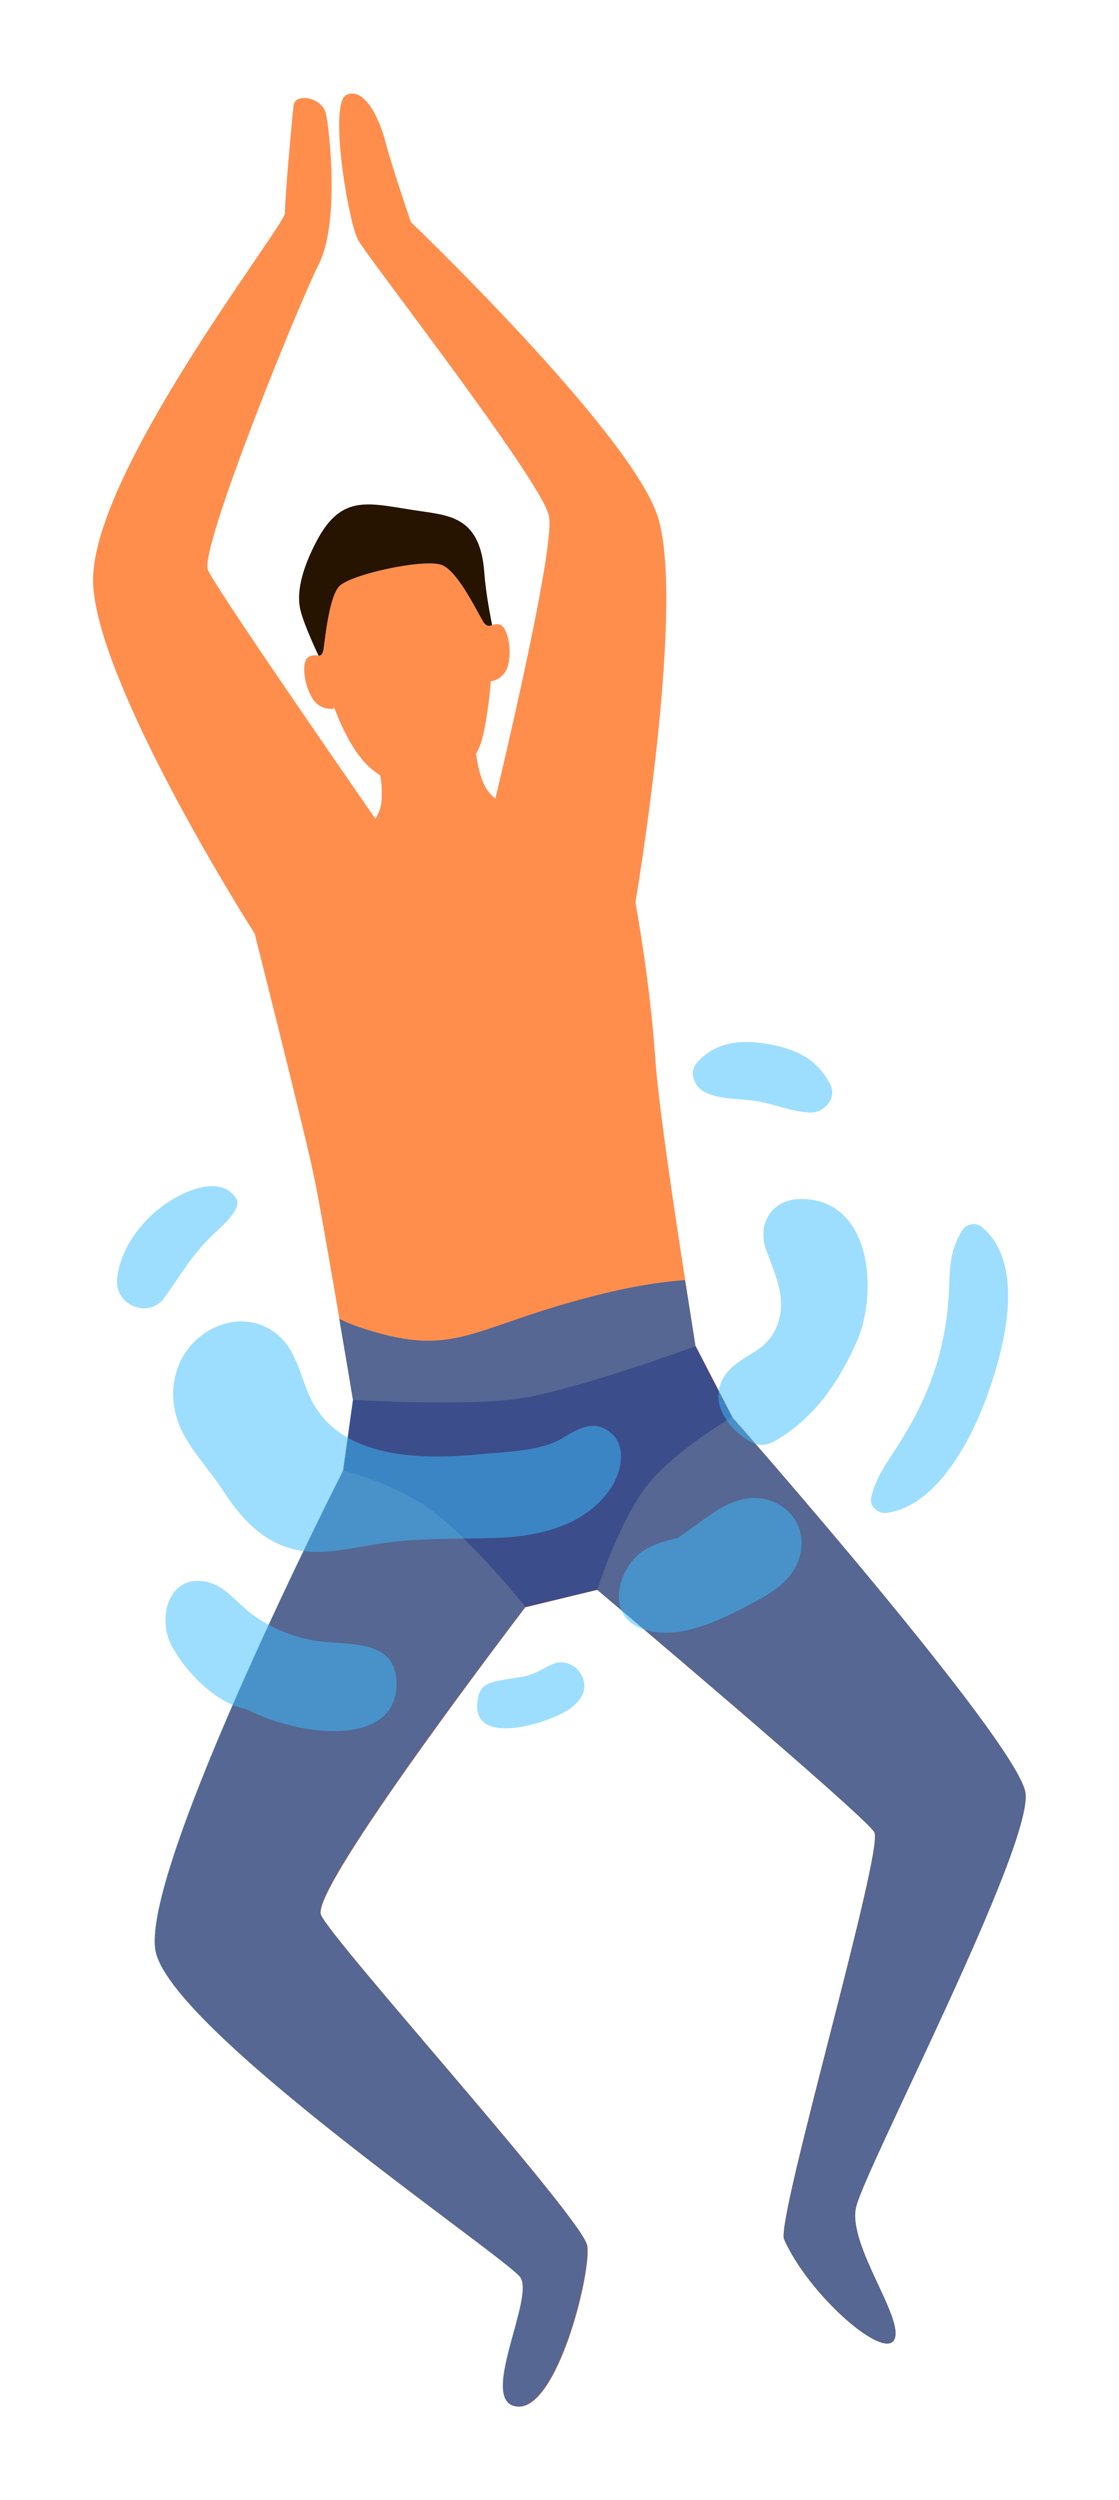 <svg enable-background="new 0 0 60 134" height="134" viewBox="0 0 60 134" width="60" xmlns="http://www.w3.org/2000/svg"><path d="m54.98 96.06c.48 2.78-8.63 20.22-9.08 22.25s2.62 5.97 2.05 7.09c-.56 1.11-4.58-2.39-5.91-5.38-.45-1.02 5.38-20.9 4.84-21.82s-14.87-13-14.87-13l-1.04-6.16 8.28-3.1c.02 0 15.25 17.34 15.73 20.12z" fill="#ff8e4d"/><path d="m17.22 102.63c.59 1.4 14.05 16.29 14.28 17.74.22 1.46-1.61 8.81-3.75 8.62-2.15-.19.96-5.83.16-6.93-.79-1.1-18.96-13.4-19.57-17.57-.66-4.58 10.07-25.66 10.07-25.66s.03.01.08.02l7.06 1.29 2.63 6c.01 0-11.55 15.09-10.96 16.49z" fill="#ff8e4d"/><path d="m16.62 32.23s.18 3.15 1.59 6.41c.72 1.64 1.94 3.79 4.58 3.31 2.8-.52 3.01-1.92 3.25-3.23.51-2.87.5-6.36-.65-8.03s-3.89-2.86-5.6-2.39c-1.71.45-3.17 3.92-3.17 3.93z" fill="#ff8e4d"/><path d="m19.89 40.17s.68.99.57 2.72-2.38 2.48-2.38 2.48l1.17 2.56 6.27 1.69 4.13-3.62-1.18-2.41s-1.52-.23-2.25-1.12c-.74-.89-.79-3.15-.79-3.15z" fill="#ff8e4d"/><path d="m17.12 35.15s-.45-.13-.68.16-.16 1.31.28 2.07 1.2.6 1.2.6z" fill="#ff8e4d"/><path d="m26.21 33.59s.39-.26.69-.06.55 1.2.36 2.06-.96.93-.96.93z" fill="#ff8e4d"/><path d="m17.08 35.14s.19.05.26-.31.27-2.77.84-3.4c.58-.64 4.56-1.51 5.51-1.15.95.37 2.08 2.92 2.29 3.14s.41.08.41.08-.33-1.53-.42-2.8c-.21-2.9-1.74-3.06-3.39-3.3-2.75-.39-4.22-1.04-5.62 1.63-.84 1.61-1.06 2.82-.85 3.67.2.84.97 2.44.97 2.44z" fill="#261300"/><path d="m17.48 6.1c.19.88.74 5.84-.39 8.07-1.13 2.24-6.42 15.29-5.94 16.38.02.04.04.09.08.16.99 1.79 9.2 13.61 9.2 13.61l-6.78 5.71s-4.81-7.52-7.26-13.63c-.77-1.89-1.3-3.64-1.39-5-.39-5.7 10.3-19.32 10.28-19.98s.38-5.08.46-5.77c.09-.7 1.55-.43 1.74.45z" fill="#ff8e4d"/><path d="m35.22 27.55c.04.11.08.23.11.35 1.37 4.98-1.26 20.48-1.26 20.48l-7.7-4.78s3.41-14.03 3.07-15.91c-.06-.34-.42-1.02-.98-1.9-2.49-3.97-8.81-12.1-9.26-12.93-.54-1.01-1.58-7.31-.63-7.77s1.77 1.24 2.1 2.52 1.36 4.29 1.36 4.29 11.58 11.09 13.19 15.65z" fill="#ff8e4d"/><path d="m34.07 48.37s.77 4.09 1.06 8.3c.16 2.37.95 7.73 1.61 11.94.21 1.34.41 2.57.56 3.55.22 1.39.37 2.28.37 2.28l-8.74 3.88-9.79-2.01s-.08-.49-.21-1.27c-.17-1.05-.44-2.63-.73-4.33-.52-3.08-1.12-6.52-1.4-7.82-.54-2.55-3.15-12.87-3.15-12.87s2.24-4.95 2.77-5.04c.53-.1 6.06.06 6.29-.08.23-.13 5.25-2.02 5.25-2.02z" fill="#ff8e4d"/><path d="m39.27 75.95s-3.5 2-4.89 4.1c-1.4 2.1-2.35 5.16-2.35 5.16l-3.84.93s-3.46-4.31-5.7-5.63c-1.96-1.15-3.61-1.57-4-1.66-.06-.01-.08-.02-.08-.02l.53-3.8s5.89.35 8.84-.06 9.53-2.82 9.53-2.82v.01z" fill="#ab3535"/><path d="m54.98 96.06c.48 2.78-8.63 20.22-9.08 22.25s2.62 5.97 2.05 7.09c-.56 1.11-4.58-2.39-5.91-5.38-.45-1.02 5.38-20.9 4.84-21.82s-14.87-13-14.87-13l-3.84.93s-11.56 15.09-10.97 16.49 14.05 16.29 14.28 17.74c.22 1.46-1.61 8.81-3.75 8.62-2.15-.19.96-5.82.16-6.93-.79-1.1-18.96-13.4-19.57-17.57-.66-4.58 10.07-25.66 10.07-25.66l.53-3.8c-.17-1.05-.44-2.63-.73-4.33.35.17.71.32 1.07.44 4.94 1.66 5.82.18 11.61-1.41 2.18-.61 4.07-.98 5.86-1.11.21 1.34.41 2.57.56 3.55l1.96 3.79c.02 0 15.25 17.33 15.73 20.11z" fill="#0e57b0" opacity=".7"/><g fill="#3dbeff"><path d="m31.62 76.43c-.53.07-1.03.4-1.53.69-1.18.67-2.97.69-4.3.82-3.07.3-7.47.31-9.09-2.9-.6-1.18-.74-2.59-1.8-3.49-1.87-1.59-4.63-.38-5.38 1.78-.41 1.17-.27 2.4.29 3.48s1.44 2 2.11 3.03c.67 1.02 1.43 2 2.49 2.64 1.97 1.19 3.88.57 5.99.25 2.03-.31 4.07-.24 6.12-.3 2.27-.07 4.74-.59 6.15-2.55.63-.88 1.02-2.37.01-3.14-.36-.28-.72-.35-1.06-.31z" opacity=".5"/><path d="m42.95 64.26c-1.54 0-2.38 1.3-1.87 2.73.34.94.8 1.91.8 2.93-.01 1.03-.47 1.93-1.34 2.48-.88.55-1.89 1.06-2.01 2.24-.09.96.56 1.83 1.34 2.4.32.23.68.43 1.07.4.27-.02.52-.15.75-.29 2.01-1.19 3.34-3.16 4.26-5.27 1.13-2.6.81-7.61-3-7.62z" opacity=".5"/><path d="m41.58 80.54c-1.47-.68-2.8.12-3.98.99-.38.28-.8.58-1.24.89-.58.14-1.15.29-1.71.6-.95.53-1.63 1.85-1.43 2.95.27 1.44 2.04 1.68 3.25 1.48 1.17-.2 2.29-.7 3.34-1.25 1.23-.64 2.67-1.32 3.07-2.78.34-1.18-.19-2.36-1.3-2.88z" opacity=".5"/><path d="m16.93 87.94c-1.24-.2-2.43-.69-3.45-1.45-.78-.57-1.41-1.5-2.39-1.71-2.09-.43-2.66 1.96-1.89 3.42.71 1.35 2.35 3.1 4.02 3.41 2.88 1.5 8.15 2.08 8.04-1.47-.07-2.37-2.76-1.94-4.33-2.2z" opacity=".5"/><path d="m29.61 89.2c-.42.19-.82.46-1.27.59-.41.12-.84.14-1.26.23-.63.12-1.25.17-1.42.85-.67 2.78 3.3 1.61 4.54.93.7-.38 1.41-1.05 1.03-1.92-.27-.63-.98-.97-1.62-.68z" opacity=".5"/><path d="m12.67 64.24c-.83-1.28-2.71-.44-3.7.22-1.35.9-2.54 2.45-2.69 4.11-.13 1.39 1.69 2.14 2.53.99.86-1.19 1.49-2.32 2.57-3.35.29-.29 1.66-1.39 1.29-1.97z" opacity=".5"/><path d="m41.13 55.95c-1.42-.24-2.79-.11-3.77 1.02-.47.53-.09 1.34.47 1.59.92.41 1.85.3 2.81.47.95.17 1.77.54 2.75.6.77.05 1.53-.75 1.12-1.53-.74-1.4-1.88-1.89-3.38-2.15z" opacity=".5"/><path d="m52.63 65.75c-.29-.24-.82-.16-1.02.17-.71 1.14-.67 2-.73 3.33-.07 1.41-.31 2.8-.75 4.14-.44 1.36-1.07 2.61-1.82 3.82-.61 1-1.35 1.9-1.6 3.07-.1.48.4.87.83.81 2.89-.42 4.75-4.34 5.57-6.8.85-2.5 1.81-6.65-.48-8.54z" opacity=".5"/></g></svg>